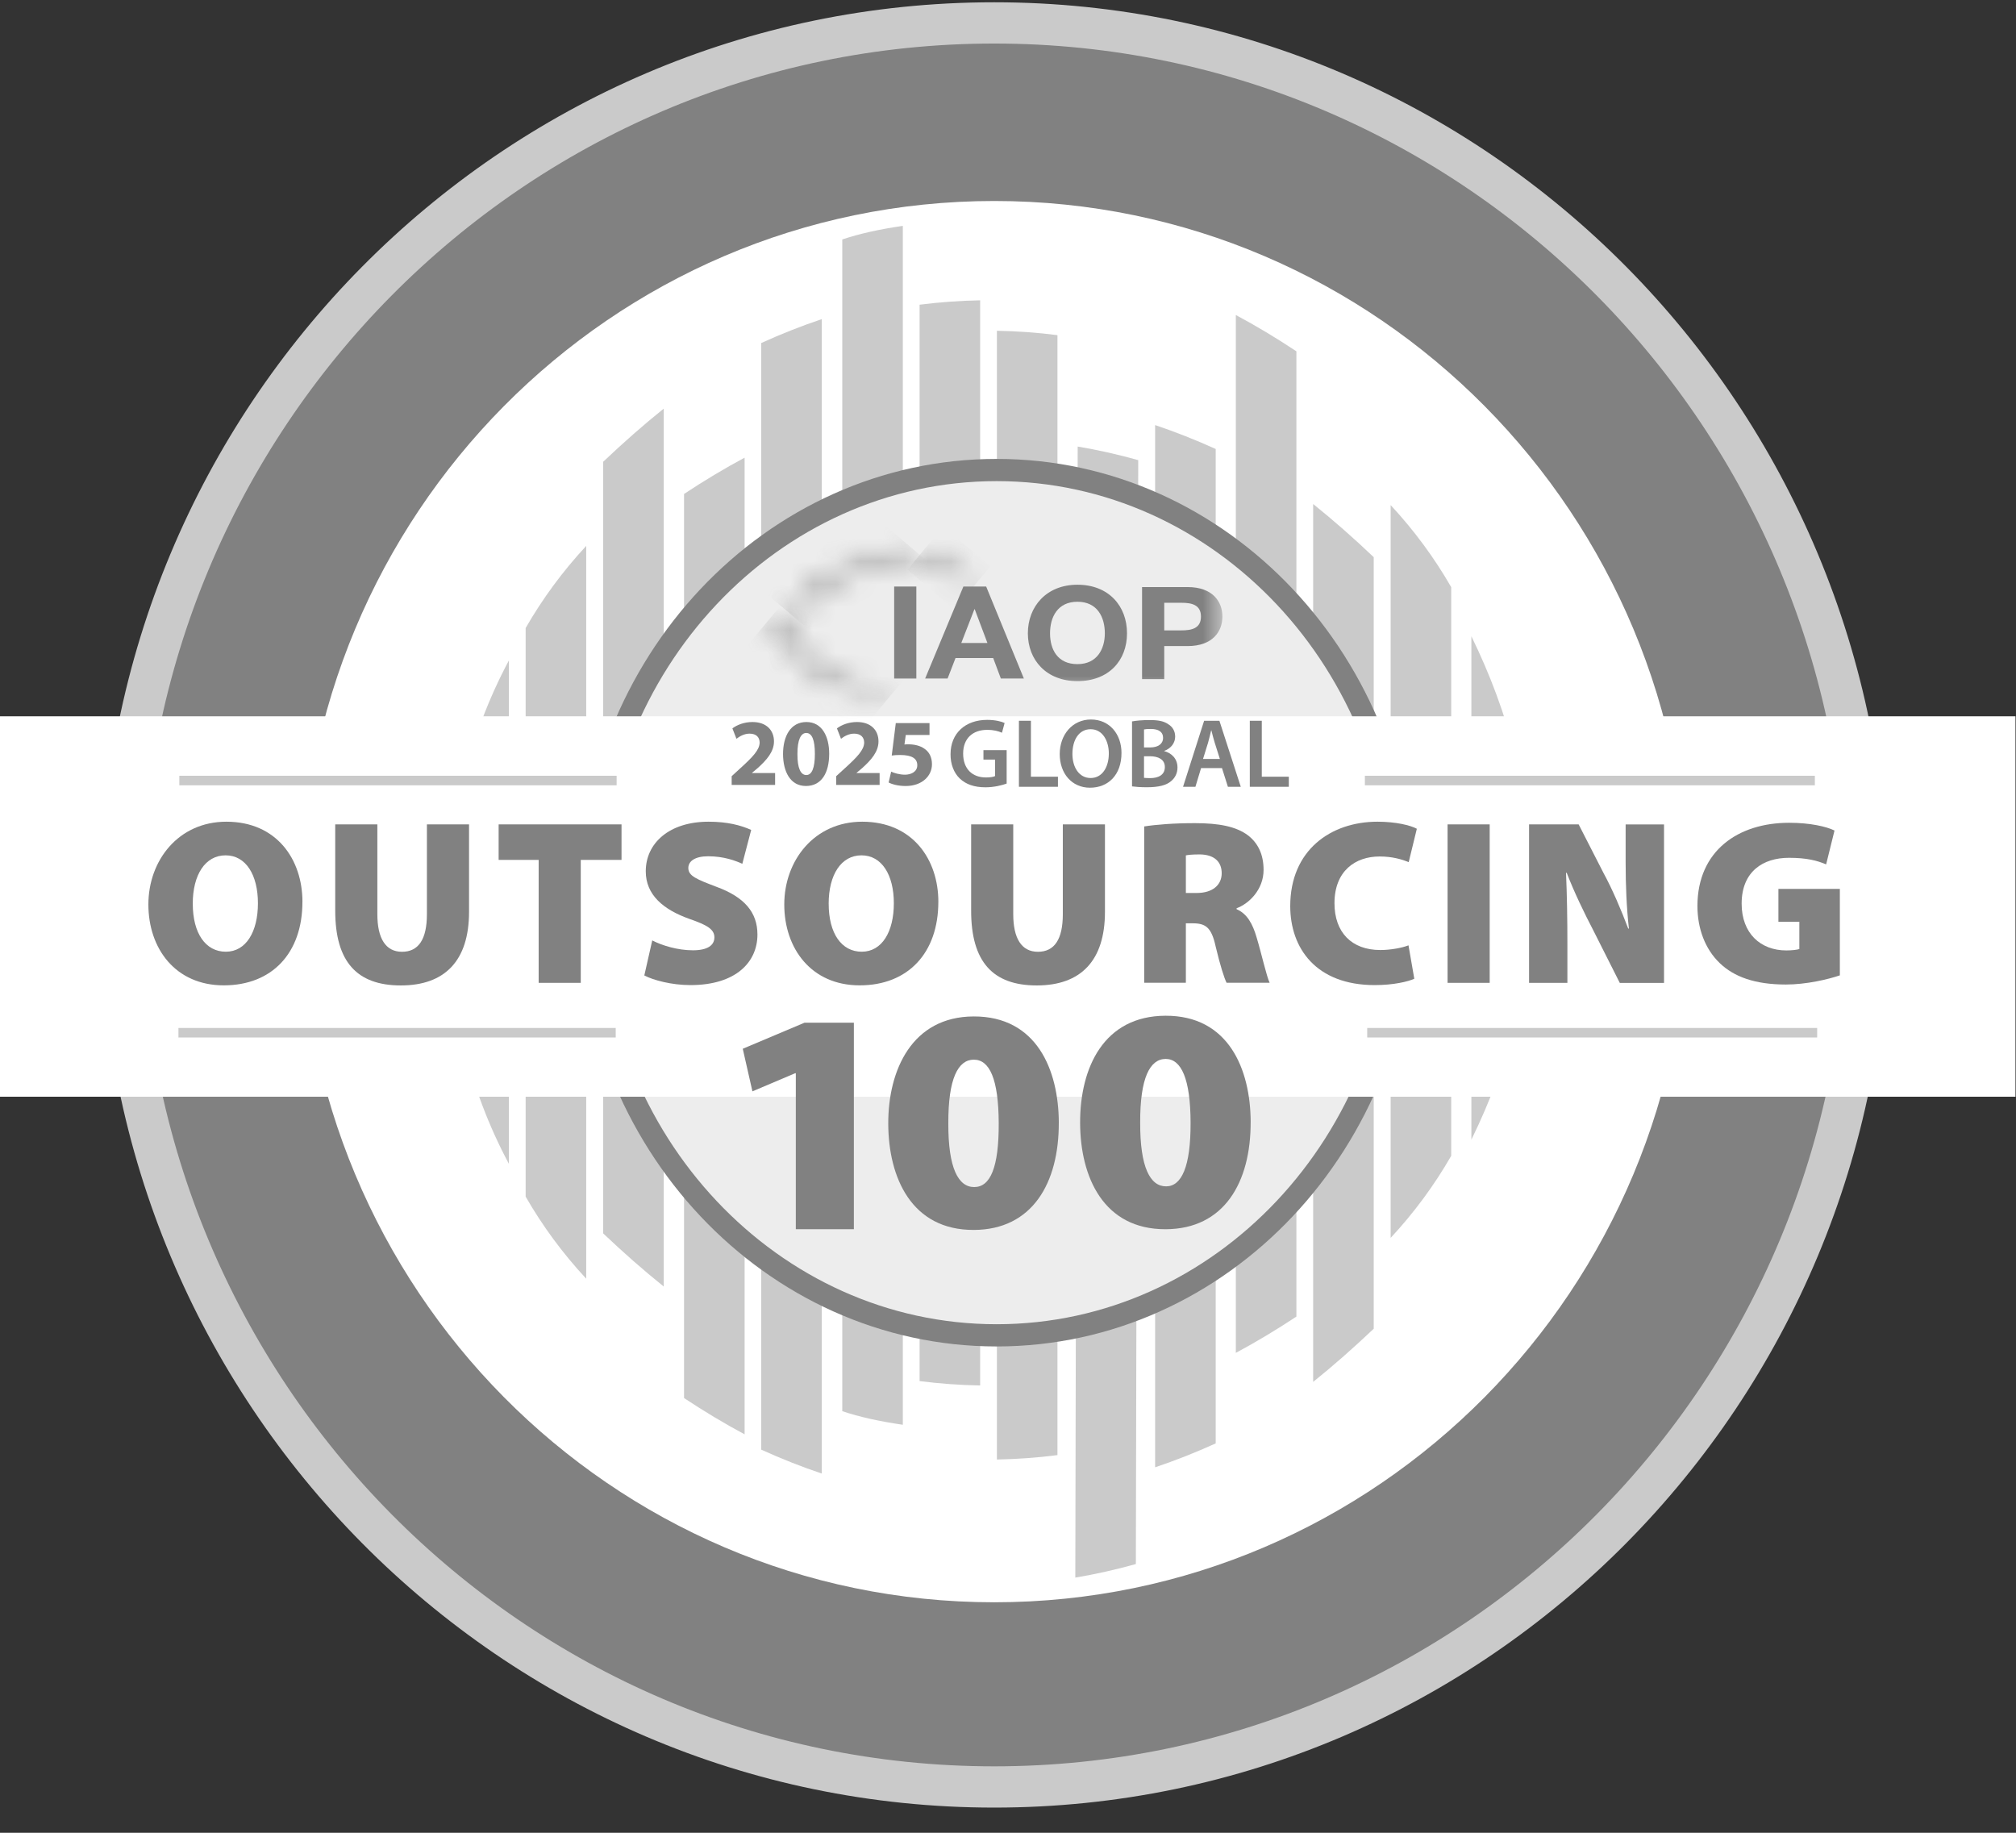 <svg xmlns="http://www.w3.org/2000/svg" width="88" height="80" viewBox="0 0 88 80" fill="none"><rect x="0" y="0" width="88" height="80" fill="#333333" stroke="none"/><g clip-path="url(#clip0_20570_4444)"><path d="M43.396 78C64.446 78 81.511 60.763 81.511 39.5C81.511 18.237 64.446 1 43.396 1C22.346 1 5.281 18.237 5.281 39.5C5.281 60.763 22.346 78 43.396 78Z" fill="#818181" stroke="#CACACA" stroke-width="1.801" stroke-miterlimit="10"></path><path d="M43.402 69.939C60.123 69.939 73.678 56.247 73.678 39.356C73.678 22.466 60.123 8.773 43.402 8.773C26.68 8.773 13.125 22.466 13.125 39.356C13.125 56.247 26.68 69.939 43.402 69.939Z" fill="white"></path><path d="M19.57 39.815C19.57 35.853 20.452 32.118 22.214 28.828V50.801C20.451 47.512 19.57 43.776 19.57 39.815Z" fill="#CACACA"></path><path d="M25.589 23.828V55.815C24.561 54.709 23.679 53.511 22.945 52.232V27.413C23.68 26.134 24.561 24.935 25.589 23.829V23.828Z" fill="#CACACA"></path><path d="M28.972 17.836V56.156C28.09 55.448 27.209 54.672 26.328 53.836V20.157C27.21 19.321 28.091 18.544 28.972 17.837V17.836Z" fill="#CACACA"></path><path d="M32.503 19.977V62.608C31.621 62.137 30.74 61.607 29.859 61.024V21.561C30.741 20.978 31.623 20.448 32.503 19.977Z" fill="#CACACA"></path><path d="M56.589 15.335V57.468C55.707 58.051 54.826 58.581 53.945 59.052V13.75C54.827 14.221 55.709 14.751 56.589 15.335Z" fill="#CACACA"></path><path d="M59.964 24.32V57.998C59.082 58.835 58.201 59.612 57.32 60.319V22C58.202 22.708 59.084 23.483 59.964 24.32Z" fill="#CACACA"></path><path d="M63.347 25.631V50.451C62.612 51.729 61.731 52.929 60.703 54.034V22.047C61.731 23.154 62.613 24.352 63.347 25.63V25.631Z" fill="#CACACA"></path><path d="M66.87 38.76C66.87 42.721 65.842 46.457 64.227 49.746V27.773C65.842 31.063 66.87 34.799 66.87 38.76Z" fill="#CACACA"></path><path d="M42.784 13.111V60.475C41.903 60.46 41.021 60.396 40.141 60.284V13.3C41.022 13.188 41.904 13.125 42.784 13.109V13.111Z" fill="#CACACA"></path><path d="M35.87 13.93V64.319C34.989 64.024 34.107 63.675 33.227 63.276V14.973C34.108 14.574 34.99 14.225 35.87 13.93Z" fill="#CACACA"></path><path d="M46.159 14.629V63.515C45.278 63.628 44.396 63.691 43.516 63.707V14.438C44.397 14.453 45.279 14.516 46.159 14.629Z" fill="#CACACA"></path><path d="M39.409 9.859V62.19C38.381 62.041 37.499 61.845 36.766 61.597V10.452C37.501 10.204 38.381 10.008 39.409 9.859Z" fill="#CACACA"></path><path d="M49.685 20.085L49.581 68.27C48.7 68.517 47.818 68.714 46.938 68.862L47.042 19.492C47.923 19.64 48.805 19.837 49.685 20.085Z" fill="#CACACA"></path><path d="M53.066 19.598V63.004C52.184 63.403 51.302 63.752 50.422 64.047V18.555C51.304 18.85 52.185 19.199 53.066 19.598Z" fill="#CACACA"></path><path d="M43.504 58.287C53.326 58.287 61.288 49.832 61.288 39.401C61.288 28.971 53.326 20.516 43.504 20.516C33.681 20.516 25.719 28.971 25.719 39.401C25.719 49.832 33.681 58.287 43.504 58.287Z" fill="#EDEDED" stroke="#818181" stroke-width="0.97" stroke-miterlimit="10"></path><path d="M87.977 31.266H-0.023V47.871H87.977V31.266Z" fill="white"></path><mask id="mask0_20570_4444" style="mask-type:luminance" maskUnits="userSpaceOnUse" x="33" y="23" width="21" height="8"><path d="M53.374 23.609H33.273V30.564H53.374V23.609Z" fill="white"></path></mask><g mask="url(#mask0_20570_4444)"><path d="M39.999 25.602H39.031V29.618H39.999V25.602Z" fill="#818181"></path><path d="M42.054 25.602H43.047L44.693 29.618H43.688L43.354 28.724H41.709L41.363 29.618H40.383L42.053 25.602H42.054ZM41.961 28.066H43.102L42.547 26.592H42.534L41.961 28.066Z" fill="#818181"></path><mask id="mask1_20570_4444" style="mask-type:luminance" maskUnits="userSpaceOnUse" x="32" y="23" width="23" height="8"><path d="M54.278 23.438H32.523V30.712H54.278V23.438Z" fill="white"></path></mask><g mask="url(#mask1_20570_4444)"><path d="M47.031 25.523C48.394 25.523 49.195 26.451 49.195 27.644C49.195 28.837 48.393 29.731 47.031 29.731C45.669 29.731 44.867 28.803 44.867 27.644C44.867 26.485 45.668 25.523 47.031 25.523ZM47.031 28.989C47.9 28.989 48.227 28.314 48.227 27.644C48.227 26.94 47.9 26.266 47.031 26.266C46.162 26.266 45.835 26.94 45.835 27.644C45.835 28.348 46.162 28.989 47.031 28.989Z" fill="#818181"></path><path d="M49.852 25.625H51.837C52.934 25.625 53.359 26.261 53.359 26.913C53.359 27.566 52.934 28.201 51.837 28.201H50.82V29.642H49.852V25.625ZM50.82 27.516H51.572C52.022 27.516 52.423 27.426 52.423 26.913C52.423 26.401 52.022 26.311 51.572 26.311H50.82V27.514V27.516Z" fill="#818181"></path></g><mask id="mask2_20570_4444" style="mask-type:luminance" maskUnits="userSpaceOnUse" x="33" y="27" width="6" height="4"><path d="M33.273 27.4V27.77H34.391C34.621 29.156 36.318 30.275 38.473 30.525C38.554 30.534 38.636 30.543 38.719 30.549V30.173C38.636 30.166 38.554 30.157 38.473 30.148C36.335 29.896 34.742 28.779 34.742 27.453V27.398H33.275L33.273 27.4Z" fill="white"></path></mask><g mask="url(#mask2_20570_4444)"><path d="M35.52 24.693L31.734 29.25L36.465 33.26L40.251 28.703L35.52 24.693Z" fill="#818181"></path></g><mask id="mask3_20570_4444" style="mask-type:luminance" maskUnits="userSpaceOnUse" x="40" y="24" width="3" height="2"><path d="M40.008 24.421V24.744C40.74 24.806 41.415 24.968 41.995 25.207H42.806C42.054 24.759 41.081 24.456 40.008 24.367V24.421Z" fill="white"></path></mask><g mask="url(#mask3_20570_4444)"><path d="M41.175 22.983L39.609 24.867L41.661 26.606L43.226 24.722L41.175 22.983Z" fill="#818181"></path></g><mask id="mask4_20570_4444" style="mask-type:luminance" maskUnits="userSpaceOnUse" x="34" y="23" width="6" height="4"><path d="M39.055 23.609V24.349C36.823 24.436 34.962 25.45 34.477 26.785H34.878C35.401 25.597 37.248 24.719 39.369 24.719H39.423V23.609H39.056H39.055Z" fill="white"></path></mask><g mask="url(#mask4_20570_4444)"><path d="M36.521 21.145L32.93 25.469L37.379 29.24L40.971 24.916L36.521 21.145Z" fill="#818181"></path></g></g><path d="M43.941 34.203C43.758 34.271 43.401 34.365 43.017 34.365C42.532 34.365 42.166 34.24 41.893 33.98C41.638 33.736 41.488 33.355 41.492 32.919C41.492 32.008 42.139 31.422 43.09 31.422C43.444 31.422 43.721 31.494 43.852 31.559L43.737 31.983C43.579 31.915 43.387 31.858 43.086 31.858C42.473 31.858 42.042 32.221 42.042 32.893C42.042 33.565 42.443 33.936 43.039 33.936C43.227 33.936 43.367 33.91 43.435 33.876V33.157H42.928V32.743H43.941V34.202V34.203Z" fill="#818181"></path><path d="M44.477 31.461H45V33.903H46.18V34.343H44.477V31.461Z" fill="#818181"></path><path d="M48.954 32.865C48.954 33.831 48.371 34.383 47.578 34.383C46.786 34.383 46.258 33.762 46.258 32.916C46.258 32.07 46.812 31.406 47.621 31.406C48.43 31.406 48.954 32.043 48.954 32.865ZM46.812 32.908C46.812 33.494 47.105 33.96 47.608 33.96C48.112 33.96 48.401 33.489 48.401 32.887C48.401 32.344 48.132 31.83 47.608 31.83C47.085 31.83 46.812 32.313 46.812 32.908Z" fill="#818181"></path><path d="M49.415 31.489C49.581 31.455 49.884 31.43 50.178 31.43C50.566 31.43 50.804 31.477 50.999 31.614C51.178 31.721 51.297 31.909 51.297 32.153C51.297 32.417 51.131 32.661 50.82 32.777V32.786C51.121 32.863 51.398 33.102 51.398 33.5C51.398 33.757 51.287 33.958 51.121 34.095C50.917 34.275 50.581 34.363 50.057 34.363C49.768 34.363 49.546 34.343 49.414 34.325V31.489H49.415ZM49.935 32.626H50.204C50.566 32.626 50.77 32.455 50.77 32.212C50.77 31.942 50.566 31.819 50.234 31.819C50.081 31.819 49.991 31.827 49.937 31.84V32.626H49.935ZM49.935 33.952C50.004 33.96 50.093 33.964 50.212 33.964C50.548 33.964 50.847 33.836 50.847 33.481C50.847 33.147 50.558 33.01 50.196 33.01H49.937V33.951L49.935 33.952Z" fill="#818181"></path><path d="M52.428 33.526L52.181 34.343H51.641L52.561 31.461H53.228L54.161 34.343H53.599L53.34 33.526H52.428ZM53.249 33.129L53.023 32.418C52.968 32.242 52.92 32.045 52.877 31.879H52.869C52.827 32.045 52.784 32.248 52.733 32.418L52.513 33.129H53.249Z" fill="#818181"></path><path d="M54.555 31.461H55.078V33.903H56.258V34.343H54.555V31.461Z" fill="#818181"></path><path d="M7.828 34.07H26.916" stroke="#CACACA" stroke-width="0.416" stroke-miterlimit="10"></path><path d="M59.578 34.07H79.22" stroke="#CACACA" stroke-width="0.416" stroke-miterlimit="10"></path><path d="M13.201 39.367C13.201 41.594 11.881 43.01 9.768 43.01C7.654 43.01 6.477 41.399 6.477 39.48C6.477 37.56 7.787 35.867 9.88 35.867C12.085 35.867 13.202 37.52 13.202 39.366L13.201 39.367ZM8.415 39.449C8.415 40.741 8.975 41.542 9.858 41.542C10.741 41.542 11.259 40.669 11.259 39.428C11.259 38.187 10.732 37.335 9.847 37.335C8.963 37.335 8.414 38.176 8.414 39.449H8.415Z" fill="#818181"></path><path d="M16.472 35.984V39.904C16.472 40.951 16.827 41.545 17.548 41.545C18.269 41.545 18.635 41.001 18.635 39.904V35.984H20.474V39.802C20.474 41.936 19.417 43.014 17.497 43.014C15.578 43.014 14.633 41.978 14.633 39.75V35.984H16.472Z" fill="#818181"></path><path d="M23.513 37.534H21.766V35.984H27.13V37.534H25.351V42.901H23.513V37.534Z" fill="#818181"></path><path d="M28.471 41.049C28.887 41.265 29.567 41.48 30.249 41.48C30.878 41.48 31.184 41.264 31.184 40.916C31.184 40.568 30.88 40.383 30.108 40.115C28.949 39.705 28.188 39.058 28.188 38.032C28.188 36.81 29.204 35.867 30.93 35.867C31.753 35.867 32.332 36.021 32.79 36.226L32.403 37.704C32.108 37.571 31.601 37.376 30.91 37.376C30.352 37.376 30.046 37.581 30.046 37.888C30.046 38.237 30.412 38.381 31.275 38.709C32.503 39.161 33.063 39.828 33.063 40.793C33.063 41.982 32.139 42.999 30.137 42.999C29.314 42.999 28.512 42.783 28.125 42.578L28.471 41.049Z" fill="#818181"></path><path d="M40.959 39.367C40.959 41.594 39.638 43.01 37.525 43.01C35.412 43.01 34.234 41.399 34.234 39.48C34.234 37.56 35.545 35.867 37.638 35.867C39.843 35.867 40.96 37.52 40.96 39.366L40.959 39.367ZM36.173 39.449C36.173 40.741 36.731 41.542 37.616 41.542C38.5 41.542 39.017 40.669 39.017 39.428C39.017 38.187 38.489 37.335 37.605 37.335C36.72 37.335 36.172 38.176 36.172 39.449H36.173Z" fill="#818181"></path><path d="M44.229 35.984V39.904C44.229 40.951 44.585 41.545 45.306 41.545C46.027 41.545 46.393 41.001 46.393 39.904V35.984H48.232V39.802C48.232 41.936 47.176 43.014 45.255 43.014C43.334 43.014 42.391 41.978 42.391 39.75V35.984H44.229Z" fill="#818181"></path><path d="M49.945 36.074C50.464 35.992 51.245 35.93 52.16 35.93C53.206 35.93 53.958 36.074 54.476 36.463C54.913 36.801 55.156 37.294 55.156 37.971C55.156 38.833 54.516 39.449 53.978 39.645V39.686C54.435 39.881 54.679 40.322 54.852 40.917C55.066 41.625 55.289 42.631 55.421 42.898H53.541C53.439 42.693 53.266 42.16 53.063 41.308C52.881 40.477 52.626 40.302 52.058 40.302H51.764V42.898H49.945V36.074ZM51.764 38.978H52.241C52.932 38.978 53.328 38.629 53.328 38.117C53.328 37.604 52.994 37.306 52.383 37.295C52.038 37.295 51.855 37.316 51.764 37.337V38.978Z" fill="#818181"></path><path d="M61.734 42.722C61.469 42.845 60.83 42.999 60.008 42.999C57.447 42.999 56.32 41.388 56.32 39.551C56.32 37.11 58.088 35.867 60.13 35.867C60.922 35.867 61.562 36.021 61.846 36.175L61.491 37.632C61.187 37.508 60.77 37.385 60.221 37.385C59.166 37.385 58.251 38.011 58.251 39.427C58.251 40.689 58.993 41.468 60.252 41.468C60.699 41.468 61.196 41.376 61.482 41.264L61.735 42.721L61.734 42.722Z" fill="#818181"></path><path d="M65.026 35.984V42.901H63.188V35.984H65.026Z" fill="#818181"></path><path d="M66.745 42.901V35.984H68.909L69.996 38.109C70.372 38.796 70.768 39.72 71.073 40.532H71.103C71.001 39.619 70.96 38.653 70.96 37.617V35.986H72.636V42.903H70.705L69.546 40.604C69.16 39.865 68.713 38.941 68.388 38.099H68.358C68.399 39.033 68.418 40.08 68.418 41.198V42.901H66.742H66.745Z" fill="#818181"></path><path d="M80.311 42.574C79.803 42.748 78.848 42.974 77.954 42.974C76.603 42.974 75.689 42.635 75.069 42.04C74.428 41.425 74.094 40.532 74.094 39.536C74.103 37.134 75.872 35.914 78.096 35.914C79.021 35.914 79.721 36.079 80.078 36.252L79.712 37.73C79.325 37.565 78.868 37.443 78.087 37.443C76.96 37.443 76.024 38.039 76.024 39.445C76.024 40.738 76.847 41.486 77.974 41.486C78.218 41.486 78.463 41.456 78.543 41.425V40.236H77.629V38.799H80.311V42.575V42.574Z" fill="#818181"></path><path d="M34.738 46.846H34.709L32.844 47.637L32.422 45.778L35.116 44.641H37.272V53.655H34.738V46.846Z" fill="#818181"></path><path d="M46.217 49C46.227 51.649 45.055 53.678 42.506 53.686C39.796 53.696 38.782 51.412 38.773 49.054C38.765 46.697 39.818 44.377 42.499 44.367C45.252 44.358 46.208 46.697 46.218 48.999L46.217 49ZM41.395 49.032C41.388 50.988 41.829 51.818 42.528 51.815C43.227 51.812 43.603 50.964 43.595 49.024C43.587 47.083 43.19 46.252 42.506 46.254C41.822 46.255 41.387 47.077 41.395 49.031V49.032Z" fill="#818181"></path><path d="M54.592 48.969C54.602 51.617 53.43 53.647 50.881 53.655C48.171 53.665 47.157 51.38 47.148 49.023C47.139 46.583 48.193 44.346 50.874 44.336C53.628 44.326 54.583 46.666 54.593 48.968L54.592 48.969ZM49.77 49.001C49.763 50.957 50.204 51.786 50.903 51.784C51.574 51.781 51.978 50.933 51.97 48.993C51.963 47.092 51.565 46.221 50.881 46.222C50.197 46.225 49.762 47.045 49.77 49V49.001Z" fill="#818181"></path><path d="M7.789 45.078H26.877" stroke="#CACACA" stroke-width="0.416" stroke-miterlimit="10"></path><path d="M59.68 45.078H79.321" stroke="#CACACA" stroke-width="0.416" stroke-miterlimit="10"></path><path d="M31.938 34.262V33.88L32.283 33.564C32.867 33.036 33.151 32.733 33.159 32.417C33.159 32.197 33.028 32.023 32.719 32.023C32.489 32.023 32.287 32.139 32.147 32.247L31.97 31.794C32.172 31.64 32.485 31.516 32.847 31.516C33.451 31.516 33.785 31.873 33.785 32.363C33.785 32.816 33.46 33.178 33.073 33.527L32.826 33.734V33.743H33.834V34.262H31.938Z" fill="#818181"></path><path d="M36.195 32.899C36.195 33.734 35.862 34.308 35.179 34.308C34.496 34.308 34.184 33.681 34.18 32.916C34.18 32.135 34.509 31.516 35.2 31.516C35.891 31.516 36.195 32.16 36.195 32.899ZM34.809 32.916C34.805 33.535 34.953 33.83 35.196 33.83C35.438 33.83 35.57 33.523 35.57 32.908C35.57 32.293 35.443 31.994 35.192 31.994C34.961 31.994 34.805 32.288 34.809 32.916Z" fill="#818181"></path><path d="M36.5 34.262V33.88L36.846 33.564C37.43 33.036 37.714 32.733 37.722 32.417C37.722 32.197 37.59 32.023 37.282 32.023C37.051 32.023 36.85 32.139 36.71 32.247L36.533 31.794C36.734 31.64 37.047 31.516 37.409 31.516C38.014 31.516 38.347 31.873 38.347 32.363C38.347 32.816 38.022 33.178 37.635 33.527L37.389 33.734V33.743H38.396V34.262H36.5Z" fill="#818181"></path><path d="M40.574 32.082H39.538L39.48 32.497C39.538 32.489 39.587 32.489 39.653 32.489C39.908 32.489 40.167 32.547 40.356 32.684C40.558 32.822 40.681 33.046 40.681 33.362C40.681 33.864 40.254 34.309 39.534 34.309C39.209 34.309 38.937 34.234 38.789 34.155L38.9 33.682C39.019 33.74 39.262 33.815 39.505 33.815C39.764 33.815 40.04 33.69 40.04 33.403C40.04 33.117 39.822 32.955 39.287 32.955C39.139 32.955 39.036 32.963 38.925 32.979L39.102 31.562H40.574V32.082Z" fill="#818181"></path></g><defs><clipPath id="clip0_20570_4444"><rect width="88" height="80" fill="white"></rect></clipPath></defs></svg>